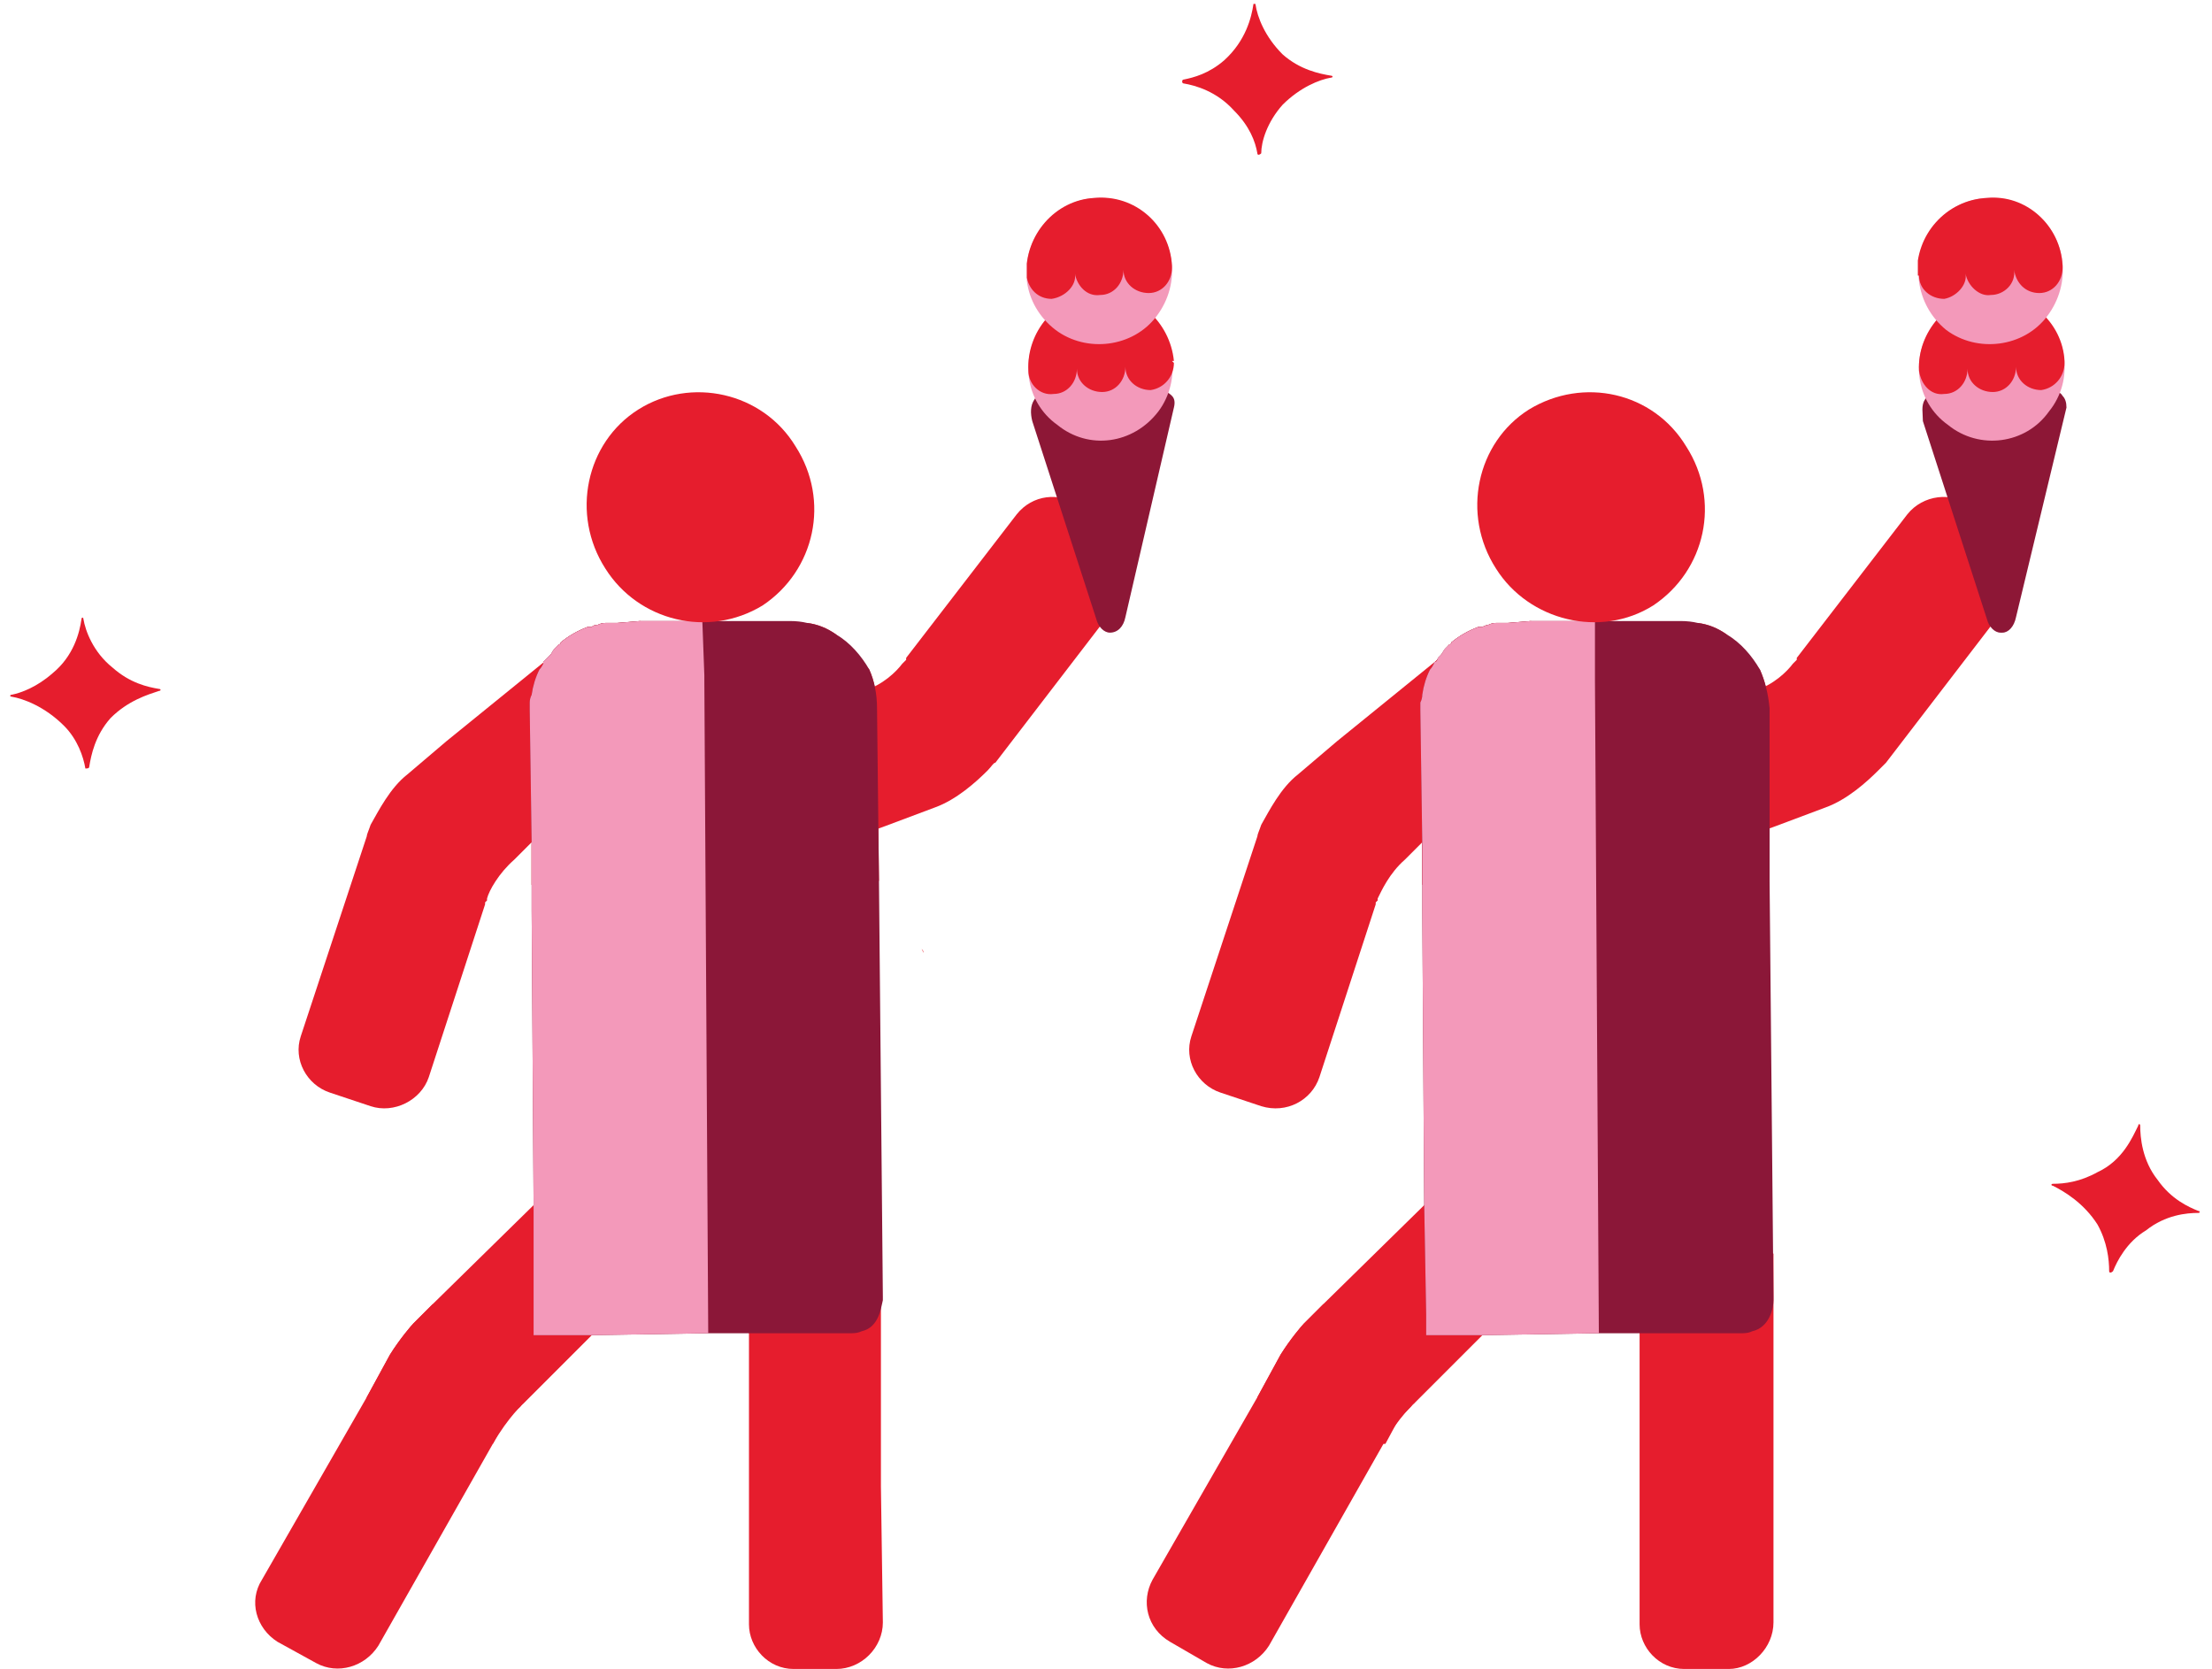 <svg xmlns="http://www.w3.org/2000/svg" viewBox="0 0 114 86" width="114" height="86"><defs><clipPath clipPathUnits="userSpaceOnUse" id="cp1"><path d="m0.51 0.18h112.85v85.82h-112.85z"></path></clipPath><clipPath clipPathUnits="userSpaceOnUse" id="cp2"><path d="m0.51 0.18h112.85v85.82h-112.85z"></path></clipPath><clipPath clipPathUnits="userSpaceOnUse" id="cp3"><path d="m98.84 32.58h7.64v-22.4h-7.64z"></path></clipPath><clipPath clipPathUnits="userSpaceOnUse" id="cp4"><path d="m52.92 32.58h7.64v-22.4h-7.64z"></path></clipPath></defs><style>.a{fill:#e61d2d}.b{fill:#8b1738}.c{fill:#f399ba}.d{fill:#8d1736}</style><g clip-path="url(#cp1)"><g clip-path="url(#cp2)"><path class="a" d="m38.6 68.4v0.3h5.3q0.3 0 0.5-0.1z"></path><path class="a" d="m45.5 66.8v0.1q0 0 0-0.1 0 0 0 0z"></path><path class="a" d="m28.5 68.8c0 0-1 0.1-1-1.1l-0.9 1.4 1 0.9z"></path><path class="a" d="m27 72.3c0 0-0.8 0.7-1.6 2.1l-1-3.1 2-0.1z"></path><path class="a" d="m8.2 35.5c0.1 0 0.1 0.1 0 0.1-0.6 0.2-1.6 0.5-2.5 1.4-0.8 0.9-1 1.9-1.1 2.5 0 0.1-0.1 0.1-0.2 0.1-0.1-0.6-0.4-1.5-1.1-2.2-1-1-2.1-1.4-2.7-1.5-0.1 0-0.1-0.1 0-0.1 0.5-0.1 1.3-0.4 2.1-1.1 1.1-0.9 1.4-2.1 1.5-2.8 0-0.1 0.1-0.1 0.1 0 0.1 0.6 0.5 1.7 1.5 2.5 0.9 0.8 1.8 1 2.4 1.1z"></path><path class="a" d="m45.4 76.6v-5.5z"></path><path class="a" d="m45.4 76.6v-5.5q0 0 0-0.1v-0.2q0 0 0 0v-6.2l-4.7-1.5-1.4 3.7h-0.7v3.2 0.1 1.6 10.6 1.4c0 1.2 1 2.3 2.3 2.3h2.2c1.3 0 2.4-1.1 2.4-2.4z"></path><path class="a" d="m18.9 72c0 0.4 0.2 0.9 0.6 1.3l1.6 1.6c0.9 0.9 2.3 0.9 3.3 0l0.9-0.9 0.8-0.9 0.7-0.6q0.1-0.1 0.1-0.2h0.1q0 0 0 0l3.5-3.5 5.8-5.7-4.9-4.9-3.9 3.9-5.2 5.1-1 1q0 0 0 0c-0.1 0.1-0.7 0.8-1.2 1.6q0 0 0 0z"></path><path class="a" d="m14.3 84.6l2 1.1c1.1 0.6 2.5 0.2 3.2-0.9l5.9-10.4q0 0 0 0l0.7-1.3 0.7-1.1 0.9-1.7-5.4-3.1-1 1q0 0 0 0c-0.1 0.1-0.7 0.8-1.2 1.6q0 0 0 0l-1.2 2.2-5.4 9.4c-0.7 1.1-0.3 2.5 0.8 3.2z"></path><path class="a" d="m27.4 35.8q-0.1 0.2-0.1 0.4 0 0.2 0 0.4l0.1 6.9v1.3 0.8l0.2-0.2 0.6-0.7 8.1-9.6 0.1-0.2-0.1-0.1-3.3-2.8-1.2 0.1q-0.1 0-0.2 0-0.2 0-0.4 0-0.2 0-0.4 0.1-0.2 0-0.3 0.1-0.1 0-0.2 0-0.8 0.3-1.4 0.8 0 0.1-0.1 0.1l-0.8 1q0 0 0 0-0.1 0.2-0.2 0.3-0.3 0.6-0.4 1.3z"></path><path class="a" d="m27.4 43.5v1.3 0.8l0.2-0.2v0.5l0.9-0.7-0.3-0.5-0.7-0.9-0.1-0.3z"></path><path class="a" d="m37.4 45.6q0.8-0.6 1.4-1.6l4.1-7.8 1.6-0.5q0-0.1 0-0.1c1-0.3 1.7-1 2-1.4q0 0 0 0 0.1-0.1 0.2-0.2 0-0.1 0-0.1l5.7-7.4c0.8-1 2.2-1.2 3.3-0.4l1.7 1.4c1.1 0.7 1.3 2.2 0.5 3.2l-6.6 8.6q0 0 0 0c-0.1 0-0.2 0.2-0.4 0.4-0.6 0.6-1.6 1.5-2.7 1.9q0 0 0 0l-2.4 0.9z"></path><path class="a" d="m29.9 32.6q-0.6 0.8-0.8 1.9l-1.1 8.3-1.5 1.5q0 0 0 0c-0.8 0.7-1.3 1.6-1.4 2q0 0.1 0 0.1-0.1 0.1-0.1 0.1 0 0.1 0 0.1l-2.9 8.9c-0.4 1.2-1.8 1.9-3 1.5l-2.1-0.7c-1.2-0.4-1.9-1.7-1.5-2.9l3.4-10.3q0 0 0 0c0-0.1 0.1-0.3 0.2-0.6 0.4-0.7 1-1.9 1.9-2.6q0 0 0 0l2-1.7z"></path><path class="a" d="m37 36.3l8.3 9.1-0.1-8.9q0-1.1-0.4-2l-1.7-1.8q-0.7-0.5-1.5-0.6z"></path><path class="a" d="m47.5 48.9l0.1 0.2q0-0.1-0.1-0.2z"></path><path class="b" d="m45.5 68.7v-0.1 0.1z"></path><path class="b" d="m27.4 35.8q-0.1 0.2-0.1 0.4 0 0.2 0 0.4l0.1 6.9v1.3 0.8 0.9 0.4l0.1 15.2v5.6 1.1h0.9q0 0 0 0h0.1 2l6-0.1h2.1 5.3q0.3 0 0.5-0.1c0.9-0.2 1-1.2 1.1-1.6q0 0 0 0v-0.1-0.1q0 0 0 0l-0.2-21.4-0.1-8.9q0-1.1-0.4-2c-0.4-0.7-1-1.4-1.7-1.8q-0.7-0.5-1.5-0.6-0.4-0.1-0.9-0.1h-3.9q0 0 0 0h-0.6-0.5q0 0 0 0h-2.7l-1.2 0.1q-0.1 0-0.2 0-0.2 0-0.4 0-0.2 0-0.4 0.1-0.2 0-0.3 0.1-0.1 0-0.2 0-0.8 0.3-1.4 0.8 0 0.1-0.1 0.1-0.1 0.1-0.2 0.2 0 0 0 0-0.1 0.1-0.2 0.3-0.1 0.1-0.2 0.2-0.1 0.1-0.2 0.2 0 0 0 0.1 0 0 0 0-0.1 0.2-0.2 0.3-0.3 0.6-0.4 1.3z"></path><path class="c" d="m27.4 35.8q-0.1 0.2-0.1 0.4 0 0.2 0 0.4l0.1 6.9v1.3 0.8 0.9 0.4l0.1 15.2v5.6 1.1h0.9q0 0 0 0h0.1 2l6-0.1-0.2-33.6v-0.3l-0.1-2.7v-0.1h-0.6q0 0 0 0h-2.6l-1.2 0.1q-0.1 0-0.2 0-0.2 0-0.4 0-0.2 0-0.4 0.1-0.2 0-0.3 0.1-0.1 0-0.2 0-0.8 0.3-1.4 0.8 0 0.1-0.1 0.1-0.1 0.1-0.2 0.2 0 0 0 0-0.1 0.1-0.2 0.3-0.1 0.1-0.2 0.2-0.1 0.1-0.2 0.2 0 0 0 0.1 0 0 0 0-0.1 0.2-0.2 0.3-0.3 0.6-0.4 1.3z"></path><path class="a" d="m32.9 21.1c-2.7 1.7-3.5 5.4-1.7 8.2 1.7 2.7 5.3 3.6 8.1 1.9 2.7-1.8 3.5-5.4 1.7-8.2-1.7-2.8-5.4-3.6-8.1-1.9z"></path><path class="a" d="m84.5 68.4v0.3h5.3q0.3 0 0.5-0.1z"></path><path class="a" d="m91.4 66.8v0.1q0 0 0-0.1 0 0 0 0z"></path><path class="a" d="m74.4 68.8c0 0-0.9 0.1-0.9-1.1l-1 1.4 1.1 0.9z"></path><path class="a" d="m72.9 72.3c0 0-0.8 0.7-1.6 2.1l-0.9-3.1 1.9-0.1z"></path><path class="a" d="m113.3 62.4c0.1 0 0.1 0.1 0 0.1-0.6 0-1.7 0.1-2.7 0.9-1 0.6-1.5 1.6-1.7 2.1-0.1 0.1-0.2 0.1-0.2 0 0-0.6-0.1-1.5-0.6-2.4-0.7-1.1-1.7-1.7-2.3-2-0.1 0-0.1-0.1 0-0.1 0.6 0 1.4-0.1 2.3-0.6 1.3-0.6 1.8-1.8 2.1-2.4 0-0.1 0.1-0.1 0.1 0 0 0.6 0.1 1.8 0.9 2.8 0.7 1 1.6 1.4 2.1 1.6z"></path><path class="a" d="m68.6 3.9c0.1 0 0.1 0.1 0 0.1-0.6 0.1-1.6 0.5-2.5 1.4-0.8 0.9-1.1 1.9-1.1 2.5-0.1 0.1-0.2 0.1-0.2 0-0.1-0.6-0.4-1.4-1.2-2.2-0.9-1-2-1.3-2.6-1.4-0.1 0-0.1-0.2 0-0.2 0.5-0.1 1.3-0.3 2.1-1 1.1-1 1.4-2.2 1.5-2.9 0 0 0.1 0 0.1 0 0.1 0.7 0.5 1.7 1.4 2.6 0.9 0.8 1.9 1 2.5 1.1z"></path><path class="a" d="m91.4 76.6v-5.5z"></path><path class="a" d="m91.4 76.6v-5.5q0 0 0-0.1v-0.2q0 0 0 0v-6.2l-4.8-1.5-1.4 3.7h-0.7v3.2 0.1 1.6 10.6 1.4c0 1.2 1 2.3 2.3 2.3h2.3c1.2 0 2.3-1.1 2.3-2.4z"></path><path class="a" d="m64.8 72c0 0.4 0.3 0.9 0.6 1.3l1.6 1.6c0.9 0.9 2.4 0.9 3.3 0l0.9-0.9 0.9-0.9 0.6-0.6q0.1-0.1 0.1-0.2h0.1q0 0 0 0l3.5-3.5 5.8-5.7-4.9-4.9-3.9 3.9-5.2 5.1-1 1q0 0 0 0c-0.1 0.1-0.7 0.8-1.2 1.6q0 0 0 0z"></path><path class="a" d="m60.3 84.6l1.9 1.1c1.1 0.6 2.5 0.2 3.2-0.9l5.9-10.4q0 0 0.1 0l0.7-1.3 0.6-1.1 1-1.7-5.5-3.1-1 1q0 0 0 0c-0.1 0.1-0.7 0.8-1.2 1.6q0 0 0 0l-1.2 2.2-5.4 9.4c-0.6 1.1-0.3 2.5 0.9 3.2z"></path><path class="a" d="m73.3 35.8q0 0.2-0.1 0.4 0 0.2 0 0.4l0.1 6.9v1.3 0.8l0.2-0.2 0.6-0.7 8.1-9.6 0.1-0.2-0.1-0.1-3.3-2.8-1.2 0.1q-0.1 0-0.2 0-0.2 0-0.4 0-0.2 0-0.4 0.1-0.1 0-0.3 0.1-0.1 0-0.2 0-0.8 0.3-1.4 0.8 0 0.1-0.1 0.1l-0.8 1q0 0 0 0-0.1 0.2-0.2 0.3-0.3 0.6-0.4 1.3z"></path><path class="a" d="m73.3 43.5v1.3 0.8l0.2-0.2v0.5l1-0.7-0.4-0.5-0.6-0.9-0.2-0.3z"></path><path class="a" d="m83.3 45.6q0.9-0.6 1.4-1.6l4.1-7.8 1.6-0.5q0-0.1 0-0.1c1-0.3 1.7-1 2-1.4q0 0 0 0 0.1-0.1 0.2-0.2 0-0.1 0-0.1l5.7-7.4c0.8-1 2.3-1.2 3.3-0.4l1.8 1.4c1 0.7 1.2 2.2 0.4 3.2l-6.6 8.6q0 0 0 0c0 0-0.2 0.2-0.4 0.4-0.6 0.6-1.6 1.5-2.7 1.9q0 0 0 0l-2.4 0.9z"></path><path class="a" d="m75.8 32.6q-0.6 0.8-0.8 1.9l-1.1 8.3-1.5 1.5q0 0 0 0c-0.8 0.7-1.2 1.6-1.4 2q0 0.1 0 0.1-0.1 0.1-0.1 0.1 0 0.1 0 0.1l-2.9 8.9c-0.4 1.2-1.7 1.9-3 1.5l-2.1-0.7c-1.2-0.4-1.9-1.7-1.5-2.9l3.4-10.3q0 0 0 0c0-0.1 0.1-0.3 0.2-0.6 0.4-0.7 1-1.9 1.9-2.6q0 0 0 0l2-1.7z"></path><path class="a" d="m83 36.3l8.2 9.1v-8.9q-0.1-1.1-0.5-2l-1.7-1.8q-0.7-0.5-1.5-0.6z"></path><path class="a" d="m93.5 48.9v0.2q0-0.1 0-0.2z"></path><path class="b" d="m91.4 68.7v-0.1 0.1z"></path><path class="b" d="m73.3 35.8q0 0.2-0.1 0.4 0 0.2 0 0.4l0.1 6.9v1.3 0.8 0.9 0.4l0.1 15.2 0.1 5.6v1.1h0.8q0 0 0 0h0.1 2l6-0.1h2.1 5.3q0.3 0 0.5-0.1c0.9-0.2 1.1-1.2 1.1-1.6q0 0 0 0v-0.1-0.1q0 0 0 0l-0.2-21.4v-8.9q-0.1-1.1-0.5-2c-0.4-0.7-1-1.4-1.7-1.8q-0.7-0.5-1.5-0.6-0.4-0.1-0.9-0.1h-3.9q0 0 0 0h-0.5-0.6q0 0 0 0h-2.7l-1.2 0.1q-0.1 0-0.2 0-0.2 0-0.4 0-0.2 0-0.4 0.1-0.1 0-0.3 0.1-0.1 0-0.2 0-0.8 0.3-1.4 0.8 0 0.1-0.1 0.1-0.1 0.1-0.2 0.2 0 0 0 0-0.1 0.1-0.2 0.3-0.1 0.1-0.2 0.2 0 0.1-0.1 0.2-0.1 0-0.1 0.1 0 0 0 0-0.1 0.2-0.2 0.3-0.3 0.6-0.4 1.3z"></path><path class="c" d="m73.3 35.8q0 0.2-0.1 0.4 0 0.2 0 0.4l0.1 6.9v1.3 0.8 0.9 0.4l0.1 15.2 0.1 5.6v1.1h0.8q0 0 0 0h0.1 2l6-0.1-0.2-33.6v-0.3-2.7-0.1h-0.6q0 0 0 0h-2.7l-1.2 0.1q-0.1 0-0.2 0-0.2 0-0.4 0-0.2 0-0.4 0.1-0.1 0-0.3 0.1-0.1 0-0.2 0-0.8 0.3-1.4 0.8 0 0.1-0.1 0.1-0.1 0.1-0.2 0.2 0 0 0 0-0.1 0.1-0.2 0.3-0.1 0.1-0.2 0.2 0 0.1-0.1 0.2-0.1 0-0.1 0.1 0 0 0 0-0.1 0.2-0.2 0.3-0.3 0.6-0.4 1.3z"></path><path class="a" d="m78.8 21.1c-2.7 1.7-3.5 5.4-1.7 8.2 1.7 2.7 5.4 3.6 8.1 1.9 2.7-1.8 3.5-5.4 1.7-8.2-1.7-2.8-5.3-3.6-8.1-1.9z"></path></g><g clip-path="url(#cp3)"><path class="d" d="m106.3 20.4c-0.1-0.2-0.4-0.3-0.6-0.2v0.1l-6.1 0.3v-0.2q-0.3 0-0.4 0.2c-0.2 0.3-0.1 0.7-0.1 1.1l3.3 10.2c0.1 0.4 0.4 0.7 0.7 0.7q0 0 0.1 0c0.3 0 0.6-0.3 0.7-0.8l2.6-10.8q0-0.4-0.2-0.6z"></path><path class="c" d="m104.9 15.9c1.7 1.3 2 3.7 0.7 5.3-1.2 1.7-3.6 2-5.2 0.7-1.7-1.2-2-3.6-0.7-5.2 1.2-1.7 3.6-2 5.2-0.8z"></path><path class="a" d="m106.4 18.6c-0.1-2-1.9-3.6-4-3.5-2 0.2-3.6 2-3.5 4 0.1 0.7 0.6 1.3 1.3 1.2 0.7 0 1.2-0.6 1.2-1.3q0 0 0 0 0 0 0 0c0 0.7 0.6 1.2 1.3 1.2 0.7 0 1.2-0.6 1.2-1.3q0-0.1 0-0.1 0 0 0 0.1c0 0.7 0.6 1.2 1.3 1.2 0.7-0.1 1.2-0.7 1.2-1.4q0 0 0-0.1z"></path><path class="c" d="m104.9 11c1.6 1.2 1.9 3.6 0.6 5.3-1.2 1.6-3.6 1.9-5.2 0.7-1.6-1.3-1.9-3.6-0.7-5.3 1.3-1.7 3.6-2 5.3-0.7z"></path><path class="a" d="m106.3 13.7c-0.1-2.1-1.9-3.7-3.9-3.5-2.1 0.1-3.7 1.9-3.6 4h0.1c0 0.7 0.6 1.2 1.3 1.2 0.6-0.1 1.2-0.7 1.1-1.3q0-0.1 0-0.1 0 0 0 0.1c0.1 0.6 0.7 1.2 1.3 1.1 0.7 0 1.3-0.6 1.2-1.3q0 0 0 0 0 0 0 0c0.1 0.7 0.6 1.2 1.3 1.2 0.7 0 1.2-0.6 1.2-1.3q0-0.1 0-0.1z"></path></g><g clip-path="url(#cp4)"><path class="d" d="m60.4 20.4c-0.2-0.2-0.4-0.3-0.7-0.2v0.1l-6 0.3-0.1-0.2q-0.2 0-0.3 0.2c-0.2 0.3-0.2 0.7-0.1 1.1l3.3 10.2c0.1 0.4 0.4 0.7 0.7 0.7q0 0 0 0c0.4 0 0.7-0.3 0.8-0.8l2.5-10.8q0.1-0.4-0.1-0.6z"></path><path class="c" d="m59 15.9c1.6 1.3 1.9 3.7 0.7 5.3-1.3 1.7-3.6 2-5.2 0.7-1.7-1.2-2-3.6-0.7-5.2 1.2-1.7 3.6-2 5.2-0.8z"></path><path class="a" d="m60.5 18.6c-0.2-2-1.9-3.6-4-3.5-2.1 0.2-3.6 2-3.5 4 0 0.7 0.6 1.3 1.3 1.2 0.7 0 1.2-0.6 1.2-1.3q0 0 0 0 0 0 0 0c0 0.7 0.6 1.2 1.3 1.2 0.7 0 1.2-0.6 1.2-1.3q0-0.1 0-0.1 0 0 0 0.1c0 0.7 0.6 1.2 1.3 1.2 0.7-0.1 1.2-0.7 1.2-1.4q0 0-0.1-0.1z"></path><path class="c" d="m58.9 11c1.7 1.2 2 3.6 0.7 5.3-1.2 1.6-3.6 1.9-5.2 0.7-1.7-1.3-2-3.6-0.7-5.3 1.3-1.7 3.6-2 5.2-0.7z"></path><path class="a" d="m60.4 13.7c-0.1-2.1-1.9-3.7-4-3.5-2 0.1-3.6 1.9-3.5 4 0.1 0.7 0.6 1.2 1.3 1.2 0.7-0.1 1.3-0.7 1.2-1.3q0-0.1 0-0.1 0 0 0 0.1c0.1 0.6 0.6 1.2 1.3 1.1 0.7 0 1.2-0.6 1.2-1.3q0 0 0 0 0 0 0 0c0 0.7 0.6 1.2 1.3 1.2 0.7 0 1.2-0.6 1.2-1.3q0-0.1 0-0.1z"></path></g></g></svg>